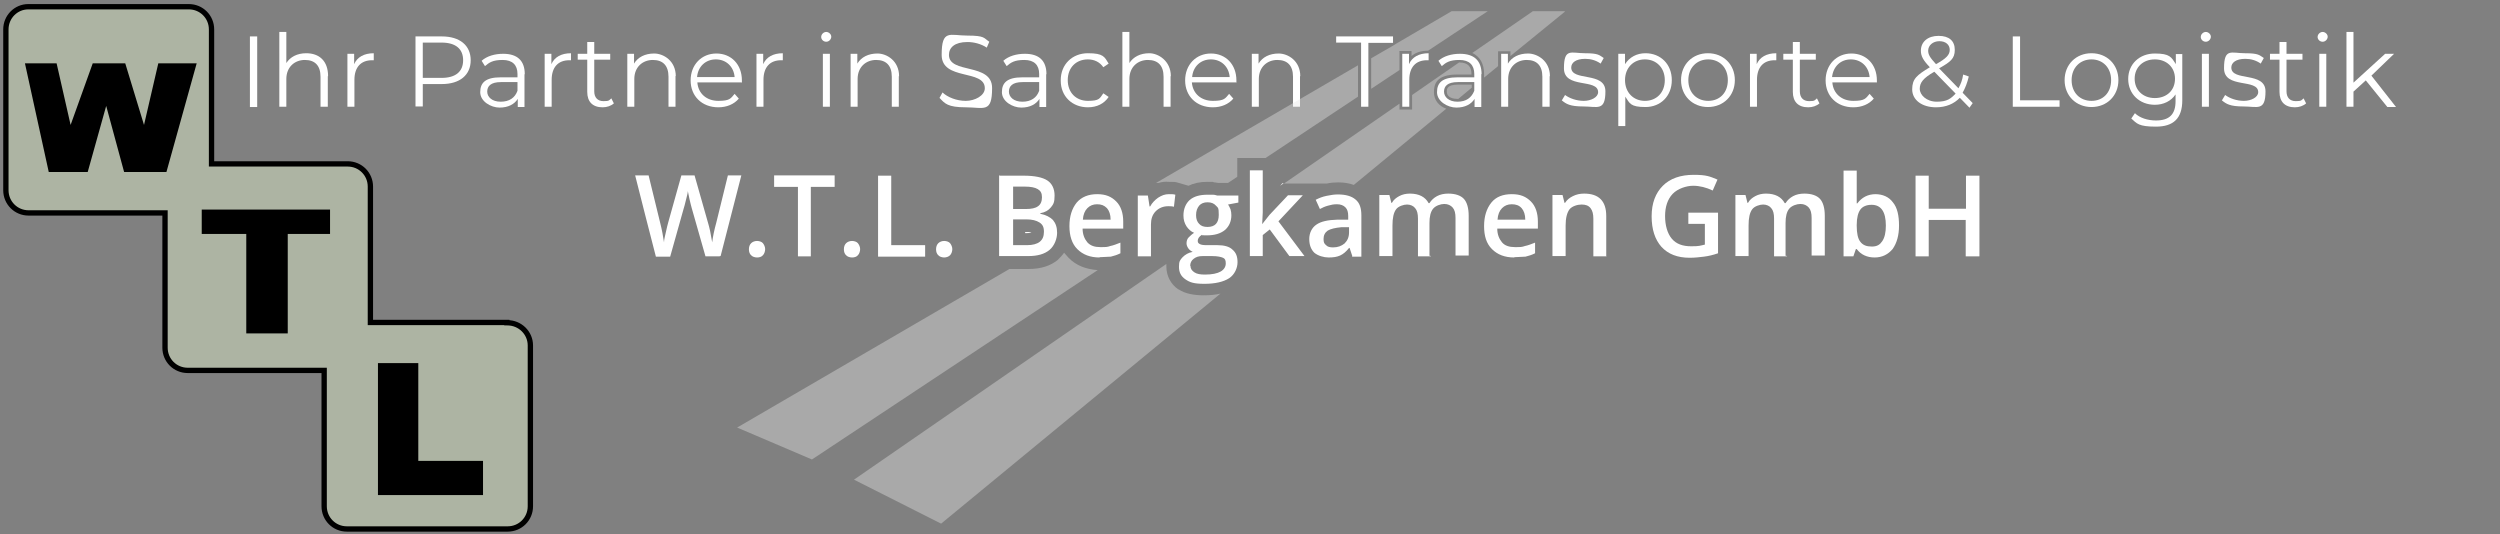 <?xml version="1.0" encoding="UTF-8"?>
<svg id="Ebene_1" data-name="Ebene 1" xmlns="http://www.w3.org/2000/svg" version="1.1" viewBox="0 0 892.3 190.6">
  <rect x="0" y="0" width="892.3" height="190.6" fill="#808080" stroke="none"/>
  <defs>
    <style>
      .cls-1 {
        fill: #adb4a3;
        stroke: #000;
        stroke-miterlimit: 10;
        stroke-width: 1.9px;
      }

      .cls-2 {
        fill: none;
      }

      .cls-2, .cls-3, .cls-4, .cls-5 {
        stroke-width: 0px;
      }

      .cls-3 {
        fill: #000;
      }

      .cls-4 {
        fill: #e6e6e6;
        opacity: .4;
      }

      .cls-5 {
        fill: #fff;
      }
    </style>
  </defs>
  <path class="cls-2" d="M366,82.8v.4h.6c.9,0,1.4,0,1.6-.2h0c-.3,0-.9-.2-1.8-.2h-.4Z"/>
  <polygon class="cls-5" points="457.7 65.4 456.9 66.3 458.2 65.4 457.7 65.4"/>
  <path class="cls-5" d="M368.2,83c-.3,0-.8.2-1.6.2h-.7v-.4h.4c.9,0,1.5,0,1.8.2h.1Z"/>
  <path class="cls-1" d="M180.9,115.1h-48.7v-48.5c0-4.5-3.6-8.1-8.1-8.1h-48.6V10.5c0-4.5-3.6-8.1-8.1-8.1H10.1c-4.4,0-8,3.6-8,8.1v57.4c0,4.5,3.6,8.1,8.1,8.1h48.7v48.1c0,4.5,3.6,8.1,8.1,8.1h48.7v48.5c0,4.5,3.6,8.1,8.1,8.1h57.4c4.5,0,8.1-3.6,8.1-8.1v-57.4c0-4.5-3.7-8.1-8.2-8.1h-.2Z"/>
  <path class="cls-3" d="M70.2,22.6l-10.8,38.8h-15.1l-6.4-23.6-6.6,23.6h-13.9L8.9,22.6h11.3l5,22,7.9-22h11.6l6.7,22,5.1-22h13.9s-.2,0-.2,0Z"/>
  <path class="cls-3" d="M88,83.5h-16v-8.7h45.8v8.7h-15.1v35.5h-14.8v-35.5h0Z"/>
  <path class="cls-3" d="M134.9,129.6h14.4v34.9h23.1v12.2h-37.5v-47.1Z"/>
  <g>
    <path class="cls-5" d="M256.9,91.5h-5.1l-4.9-17.2c-.2-.8-.5-1.8-.8-3.2s-.5-2.4-.6-2.9c0,.9-.4,1.9-.7,3.3s-.6,2.3-.8,3l-4.8,17.1h-5.1l-3.7-14.4-3.7-14.6h4.8l4.1,16.8c.7,2.7,1.1,5.1,1.4,7.1,0-1.1.4-2.3.7-3.8s.6-2.5.8-3.3l4.7-16.8h4.7l4.8,16.9c.5,1.6,1,3.9,1.5,7,.2-1.8.7-4.3,1.5-7.2l4.1-16.7h4.8l-7.4,28.8h-.3Z"/>
    <path class="cls-5" d="M267.3,89c0-1,.3-1.7.8-2.2s1.3-.8,2.1-.8,1.7.3,2.1.8.8,1.3.8,2.1-.3,1.7-.8,2.2c-.5.6-1.3.8-2.1.8s-1.7-.3-2.1-.8c-.5-.4-.8-1.2-.8-2.1Z"/>
    <path class="cls-5" d="M289.5,91.5h-4.7v-24.8h-8.5v-4.1h21.6v4.1h-8.5v24.8h.1Z"/>
    <path class="cls-5" d="M301.2,89c0-1,.3-1.7.8-2.2s1.3-.8,2.1-.8,1.7.3,2.1.8.8,1.3.8,2.1-.3,1.7-.8,2.2c-.5.6-1.3.8-2.1.8s-1.7-.3-2.1-.8c-.5-.4-.8-1.2-.8-2.1Z"/>
    <path class="cls-5" d="M313.4,91.5v-28.8h4.7v24.8h12.1v4.1h-16.8Z"/>
    <path class="cls-5" d="M334.1,89c0-1,.3-1.7.8-2.2s1.3-.8,2.1-.8,1.7.3,2.1.8.8,1.3.8,2.1-.3,1.7-.8,2.2-1.3.8-2.1.8-1.7-.3-2.1-.8c-.5-.4-.8-1.2-.8-2.1Z"/>
    <path class="cls-5" d="M356.8,62.7h8.5c4,0,6.8.6,8.5,1.7,1.7,1.1,2.6,3,2.6,5.4s-.4,3.1-1.3,4.2-2.1,1.8-3.8,2.1v.2c2,.4,3.5,1.2,4.5,2.2,1,1.2,1.5,2.6,1.5,4.6s-.9,4.6-2.7,6.1c-1.8,1.5-4.3,2.2-7.6,2.2h-10.4v-28.8h.2,0ZM361.6,74.6h4.6c1.9,0,3.4-.3,4.3-1,.9-.6,1.4-1.7,1.4-3.2s-.5-2.3-1.5-2.9-2.5-.9-4.7-.9h-4.1v8h0ZM361.6,78.4v9.1h5c1.9,0,3.5-.4,4.5-1.2,1-.8,1.5-1.9,1.5-3.6s-.5-2.6-1.6-3.3c-1.1-.7-2.6-1.1-4.7-1.1h-4.7,0Z"/>
    <path class="cls-5" d="M392.5,91.9c-3.4,0-6-1-8-3-1.9-1.9-2.8-4.7-2.8-8.2s.9-6.3,2.6-8.4c1.7-2,4.2-3,7.3-3s5.1.9,6.8,2.6c1.7,1.7,2.5,4.2,2.5,7.2v2.5h-14.5c0,2.1.7,3.7,1.7,4.9,1.1,1.2,2.6,1.7,4.6,1.7s2.5,0,3.6-.4c1.1-.2,2.3-.7,3.6-1.2v3.8c-1.2.6-2.2.9-3.4,1.2-1.3,0-2.6.2-4.1.2h0ZM391.6,72.9c-1.5,0-2.6.5-3.5,1.4s-1.5,2.3-1.6,4.1h9.9c0-1.8-.5-3.2-1.3-4.1-1-1-2-1.4-3.6-1.4h.1Z"/>
    <path class="cls-5" d="M417.2,69.3c1,0,1.7,0,2.3.2l-.5,4.3c-.7-.2-1.4-.2-2-.2-1.8,0-3.3.6-4.5,1.8-1.2,1.2-1.7,2.8-1.7,4.7v11.4h-4.7v-21.7h3.6l.6,3.9h.2c.7-1.3,1.7-2.3,2.8-3.1,1.4-.9,2.5-1.3,3.9-1.3h0Z"/>
    <path class="cls-5" d="M442,69.8v2.5l-3.7.7c.4.5.6,1.1.9,1.7.2.7.3,1.4.3,2.1,0,2.2-.8,4-2.3,5.3-1.6,1.3-3.7,1.9-6.4,1.9s-1.4,0-1.8-.2c-1,.6-1.5,1.4-1.5,2.1s.2.9.7,1.2,1.4.4,2.5.4h3.8c2.4,0,4.3.5,5.4,1.6,1.3,1.1,1.8,2.5,1.8,4.5s-1,4.4-3,5.7-5,2-8.8,2-5.2-.5-6.8-1.6-2.3-2.5-2.3-4.5.4-2.4,1.3-3.4c.9-.9,2-1.6,3.6-1.9-.6-.3-1.2-.7-1.6-1.3-.4-.6-.6-1.2-.6-1.8s.2-1.5.7-2,1.2-1.2,2-1.7c-1.2-.5-2-1.3-2.7-2.3-.7-1.1-1.1-2.3-1.1-3.9,0-2.3.8-4.2,2.2-5.5,1.5-1.3,3.6-1.9,6.4-1.9s1.3,0,1.9,0,1.2.2,1.6.3h7.5ZM424.9,94.9c0,1,.5,1.7,1.4,2.3s2.1.8,3.8.8c2.5,0,4.4-.4,5.6-1.1s1.8-1.7,1.8-2.9-.3-1.7-1-2-1.9-.6-3.8-.6h-3.5c-1.4,0-2.3.3-3.2,1-.8.6-1.2,1.5-1.2,2.5h.1ZM426.9,76.8c0,1.4.4,2.4,1.1,3.1.7.8,1.7,1.1,3,1.1,2.7,0,4-1.5,4-4.3s-.3-2.5-1-3.3-1.7-1.2-3-1.2-2.3.4-3,1.2c-.7.9-1.1,1.9-1.1,3.4Z"/>
    <path class="cls-5" d="M450.5,80l2.6-3.3,6.6-7h5.3l-8.7,9.3,9.3,12.4h-5.4l-7-9.5-2.5,2v7.5h-4.6v-30.6h4.6v15l-.2,4.2h0Z"/>
    <path class="cls-5" d="M482.7,91.5l-1-3h-.2c-1.1,1.4-2.1,2.2-3.2,2.7s-2.4.7-4.1.7-3.8-.6-5.1-1.7c-1.2-1.2-1.8-2.8-1.8-4.9s.9-4,2.5-5.1c1.7-1.2,4.2-1.7,7.6-1.8h3.8v-1.3c0-1.4-.3-2.4-1-3.1s-1.7-1.1-3-1.1-2.1.2-3.2.5-2,.7-2.9,1.2l-1.5-3.3c1.2-.6,2.4-1.1,3.9-1.4s2.7-.5,4-.5c2.8,0,4.9.6,6.3,1.8,1.5,1.2,2.1,3.1,2.1,5.7v14.7h-3.3v-.2h.1ZM475.8,88.3c1.7,0,3-.5,4.1-1.4,1-1,1.6-2.2,1.6-4v-1.8h-2.8c-2.1.2-3.8.6-4.8,1.2-1,.7-1.5,1.7-1.5,3s.3,1.7.9,2.2c.5.6,1.4.8,2.5.8h0Z"/>
    <path class="cls-5" d="M510.8,91.5h-4.7v-13.5c0-1.7-.3-2.9-1-3.7-.6-.8-1.7-1.3-2.9-1.3s-3.1.6-3.9,1.7c-.9,1.2-1.3,3.1-1.3,5.8v10.9h-4.7v-21.8h3.6l.7,2.8h.2c.6-1.1,1.5-1.8,2.6-2.4s2.4-.9,3.8-.9c3.3,0,5.5,1.2,6.7,3.4h.3c.7-1.1,1.6-1.9,2.7-2.5,1.1-.6,2.5-.9,4-.9,2.6,0,4.5.7,5.6,1.9s1.7,3.3,1.7,6v14.2h-4.7v-13.4c0-1.7-.3-2.9-1-3.7s-1.7-1.3-3-1.3-3.1.6-4,1.7-1.3,2.8-1.3,5.1v11.7h.3s.3.2.3.2Z"/>
    <path class="cls-5" d="M540.5,91.9c-3.4,0-6-1-8-3s-2.8-4.7-2.8-8.2.9-6.3,2.6-8.4,4.2-3,7.3-3,5.1.9,6.8,2.6,2.5,4.2,2.5,7.2v2.5h-14.5c0,2.1.7,3.7,1.7,4.9s2.6,1.7,4.6,1.7,2.5,0,3.6-.4c1.1-.2,2.3-.7,3.6-1.2v3.8c-1.2.6-2.2.9-3.4,1.2-1.3,0-2.6.2-4.1.2h.1ZM539.6,72.9c-1.5,0-2.6.5-3.5,1.4s-1.5,2.3-1.6,4.1h9.9c0-1.8-.5-3.2-1.3-4.1-.9-1-2-1.4-3.6-1.4h0Z"/>
    <path class="cls-5" d="M573.4,91.5h-4.7v-13.4c0-1.7-.3-2.9-1-3.8s-1.7-1.3-3.2-1.3-3.4.6-4.3,1.7c-.9,1.2-1.4,3.1-1.4,5.8v10.9h-4.7v-21.8h3.6l.7,2.8h.2c.7-1.1,1.6-1.8,2.8-2.4s2.5-.9,4-.9c5.2,0,7.9,2.6,7.9,8v14.3h.1Z"/>
    <path class="cls-5" d="M602.6,75.9h10.6v14.5c-1.7.6-3.4,1-5,1.2s-3.3.4-5.1.4c-4.4,0-7.7-1.3-10.1-3.9-2.3-2.6-3.5-6.2-3.5-10.9s1.4-8.3,4-10.9,6.3-3.9,11-3.9,5.8.6,8.5,1.7l-1.7,3.9c-2.3-1.1-4.7-1.7-7-1.7s-5.5,1-7.3,2.9-2.7,4.6-2.7,7.9.8,6.2,2.4,8.1,3.9,2.7,6.9,2.7,3.1-.2,4.9-.6v-7.4h-5.9v-4.1h0Z"/>
    <path class="cls-5" d="M637.9,91.5h-4.7v-13.5c0-1.7-.3-2.9-1-3.7-.6-.8-1.7-1.3-2.9-1.3s-3.1.6-3.9,1.7c-.9,1.2-1.3,3.1-1.3,5.8v10.9h-4.7v-21.8h3.6l.7,2.8h.2c.6-1.1,1.5-1.8,2.6-2.4s2.4-.9,3.8-.9c3.3,0,5.5,1.2,6.7,3.4h.3c.7-1.1,1.6-1.9,2.7-2.5s2.5-.9,4-.9c2.6,0,4.5.7,5.6,1.9s1.7,3.3,1.7,6v14.2h-4.7v-13.4c0-1.7-.3-2.9-1-3.7s-1.7-1.3-3-1.3-3.1.6-4,1.7-1.3,2.8-1.3,5.1v11.7h.3l.3.2h0Z"/>
    <path class="cls-5" d="M669.3,69.3c2.7,0,4.9,1,6.3,2.9,1.6,1.9,2.2,4.8,2.2,8.3s-.8,6.3-2.3,8.4c-1.6,1.9-3.7,3-6.4,3s-4.9-1-6.4-3h-.3l-.9,2.6h-3.5v-30.6h4.7v11.7h.2c1.6-2.1,3.7-3.3,6.6-3.3h-.2,0ZM668,73.1c-1.8,0-3.2.6-4,1.7s-1.3,2.9-1.3,5.5v.3c0,2.6.4,4.6,1.3,5.7.9,1.2,2.2,1.7,4.1,1.7s2.9-.7,3.7-1.9c.9-1.3,1.3-3.2,1.3-5.6,0-4.9-1.7-7.4-5.1-7.4Z"/>
    <path class="cls-5" d="M706.4,91.5h-4.8v-13h-13.2v13h-4.7v-28.8h4.7v11.8h13.3v-11.8h4.8v28.8h0Z"/>
  </g>
  <g>
    <path class="cls-5" d="M89.2,13h2.6v25.2h-2.6V13Z"/>
    <path class="cls-5" d="M117,27.1v11h-2.6v-10.7c0-4-2-6-5.6-6s-6.6,2.5-6.6,6.8v9.9h-2.5V11.4h2.5v11.1c1.4-2.2,3.9-3.5,7.1-3.5,4.6,0,7.8,2.7,7.8,8.2h-.1Z"/>
    <path class="cls-5" d="M133.4,19v2.5h-.6c-4,0-6.3,2.5-6.3,7v9.6h-2.5v-18.9h2.4v3.7c1.1-2.5,3.5-3.9,7-3.9Z"/>
    <path class="cls-5" d="M168,21.5c0,5.3-3.9,8.5-10.3,8.5h-6.8v8h-2.6V13h9.4c6.4,0,10.3,3.2,10.3,8.5h0ZM165.3,21.5c0-4-2.6-6.3-7.7-6.3h-6.7v12.6h6.7c5.1,0,7.7-2.3,7.7-6.3Z"/>
    <path class="cls-5" d="M187.2,26.4v11.8h-2.4v-2.9c-1.2,1.9-3.4,3.1-6.5,3.1s-6.9-2.2-6.9-5.5,1.8-5.3,7.3-5.3h6v-1.2c0-3.2-1.8-5-5.3-5s-4.8.9-6.3,2.2l-1.2-1.9c1.9-1.7,4.7-2.5,7.7-2.5,5,0,7.7,2.4,7.7,7.3h-.1ZM184.7,32.4v-3.1h-5.9c-3.7,0-4.9,1.5-4.9,3.4s1.7,3.6,4.8,3.6,5.1-1.4,6-3.9h0Z"/>
    <path class="cls-5" d="M203.8,19v2.5h-.6c-4,0-6.3,2.5-6.3,7v9.6h-2.5v-18.9h2.4v3.7c1.1-2.5,3.5-3.9,7-3.9h0Z"/>
    <path class="cls-5" d="M219.1,36.9c-1,.9-2.5,1.4-4,1.4-3.6,0-5.5-2-5.5-5.5v-11.5h-3.4v-2.1h3.4v-4.2h2.5v4.2h5.7v2.1h-5.7v11.3c0,2.2,1.2,3.5,3.3,3.5s2-.3,2.8-1l.9,1.8Z"/>
    <path class="cls-5" d="M241.1,27.1v11h-2.5v-10.7c0-4-2-6-5.6-6s-6.6,2.5-6.6,6.8v9.9h-2.5v-18.9h2.4v3.5c1.4-2.3,3.9-3.6,7.2-3.6s7.7,2.6,7.7,8.1h0Z"/>
    <path class="cls-5" d="M264.7,29.4h-15.8c.3,4,3.3,6.6,7.5,6.6s4.4-.9,5.8-2.5l1.5,1.7c-1.7,2-4.3,3.1-7.3,3.1-5.9,0-9.9-4-9.9-9.6s3.9-9.6,9.2-9.6,9.1,3.9,9.1,9.6v.8h-.1ZM248.8,27.5h13.4c-.3-3.7-3-6.3-6.7-6.3s-6.4,2.6-6.7,6.3h0Z"/>
    <path class="cls-5" d="M279.4,19v2.5h-.6c-4,0-6.3,2.5-6.3,7v9.6h-2.5v-18.9h2.4v3.7c1.1-2.5,3.5-3.9,7-3.9Z"/>
    <path class="cls-5" d="M293.1,13.2c0-1,.9-1.8,1.8-1.8s1.8.8,1.8,1.7-.8,1.8-1.8,1.8-1.8-.8-1.8-1.7ZM293.7,19.2h2.5v18.9h-2.5s0-18.9,0-18.9Z"/>
    <path class="cls-5" d="M320.8,27.1v11h-2.5v-10.7c0-4-2-6-5.6-6s-6.6,2.5-6.6,6.8v9.9h-2.5v-18.9h2.4v3.5c1.4-2.3,3.9-3.6,7.2-3.6s7.7,2.6,7.7,8.1h-.1Z"/>
    <path class="cls-5" d="M335.3,35l1.1-2c1.8,1.7,5,3,8.3,3s6.8-1.9,6.8-4.5c0-6.9-15.4-2.6-15.4-11.9s2.9-6.9,9.2-6.9,5.8.9,7.8,2.2l-.9,2.1c-2.1-1.4-4.7-2-6.9-2-4.6,0-6.6,2-6.6,4.6,0,6.9,15.4,2.7,15.4,11.8s-2.9,6.9-9.4,6.9-7.5-1.4-9.3-3.3c0,0-.1,0-.1,0Z"/>
    <path class="cls-5" d="M373.4,26.4v11.8h-2.4v-2.9c-1.2,1.9-3.4,3.1-6.5,3.1s-6.9-2.2-6.9-5.5,1.8-5.3,7.3-5.3h6v-1.2c0-3.2-1.8-5-5.3-5s-4.8.9-6.3,2.2l-1.2-1.9c1.9-1.7,4.7-2.5,7.7-2.5,5,0,7.7,2.4,7.7,7.3h-.1ZM370.9,32.4v-3.1h-5.9c-3.7,0-4.9,1.5-4.9,3.4s1.7,3.6,4.8,3.6,5.1-1.4,6-3.9Z"/>
    <path class="cls-5" d="M378.6,28.6c0-5.6,4.1-9.6,9.7-9.6s5.9,1.3,7.4,3.7l-1.9,1.3c-1.3-1.9-3.3-2.8-5.5-2.8-4.2,0-7.2,2.9-7.2,7.4s3,7.4,7.2,7.4,4.2-.9,5.5-2.7l1.9,1.3c-1.6,2.4-4.2,3.7-7.4,3.7-5.6,0-9.7-3.9-9.7-9.5,0,0,0-.2,0-.2Z"/>
    <path class="cls-5" d="M417.8,27.1v11h-2.5v-10.7c0-4-2-6-5.6-6s-6.6,2.5-6.6,6.8v9.9h-2.5V11.4h2.5v11.1c1.4-2.2,3.9-3.5,7.1-3.5s7.7,2.7,7.7,8.2h-.1Z"/>
    <path class="cls-5" d="M441.2,29.4h-15.8c.3,4,3.3,6.6,7.5,6.6s4.4-.9,5.8-2.5l1.5,1.7c-1.7,2-4.3,3.1-7.3,3.1-5.9,0-9.9-4-9.9-9.6s3.9-9.6,9.2-9.6,9.1,3.9,9.1,9.6,0,.5,0,.8h-.1ZM425.5,27.5h13.4c-.3-3.7-3-6.3-6.7-6.3s-6.4,2.6-6.7,6.3h0Z"/>
    <path class="cls-5" d="M464,27.1v11h-2.5v-10.7c0-4-2-6-5.6-6s-6.6,2.5-6.6,6.8v9.9h-2.5v-18.9h2.4v3.5c1.4-2.3,3.9-3.6,7.2-3.6s7.7,2.6,7.7,8.1h-.1Z"/>
    <path class="cls-5" d="M485.7,15.2h-8.8v-2.2h20.3v2.3h-8.8v22.8h-2.6V15.2h-.1Z"/>
    <path class="cls-5" d="M509.9,19v2.5h-.6c-4,0-6.3,2.5-6.3,7v9.6h-2.5v-18.9h2.4v3.7c1.1-2.5,3.5-3.9,7-3.9Z"/>
    <path class="cls-5" d="M528.7,26.4v11.8h-2.4v-2.9c-1.2,1.9-3.4,3.1-6.5,3.1s-6.9-2.2-6.9-5.5,1.8-5.3,7.3-5.3h6v-1.2c0-3.2-1.8-5-5.3-5s-4.8.9-6.3,2.2l-1.2-1.9c1.9-1.7,4.7-2.5,7.7-2.5,5,0,7.7,2.4,7.7,7.3h0ZM526.2,32.4v-3.1h-5.9c-3.7,0-4.9,1.5-4.9,3.4s1.7,3.6,4.8,3.6,5-1.4,6-3.9h0Z"/>
    <path class="cls-5" d="M553.1,27.1v11h-2.6v-10.7c0-4-2-6-5.6-6s-6.6,2.5-6.6,6.8v9.9h-2.5v-18.9h2.4v3.5c1.4-2.3,3.9-3.6,7.2-3.6s7.8,2.6,7.8,8.1h-.1Z"/>
    <path class="cls-5" d="M557.4,35.9l1.2-2c1.6,1.2,4.1,2.1,6.7,2.1s5.1-1.3,5.1-3.1c0-5-12.2-1.1-12.2-8.5s2.6-5.4,7.5-5.4,5.1.7,6.7,1.7l-1.1,2c-1.7-1.2-3.6-1.7-5.5-1.7-3.4,0-5,1.4-5,3.1,0,5.1,12.2,1.3,12.2,8.5s-2.9,5.4-7.8,5.4-6.2-.9-7.8-2.2h0Z"/>
    <path class="cls-5" d="M596.7,28.6c0,5.7-4,9.6-9.4,9.6s-5.6-1.3-7.2-3.7v10.5h-2.5v-25.8h2.4v3.7c1.6-2.5,4.2-3.9,7.3-3.9,5.4,0,9.4,3.9,9.4,9.6ZM594.2,28.6c0-4.4-3-7.4-7.1-7.4s-7.1,3-7.1,7.4,3,7.4,7.1,7.4,7.1-2.9,7.1-7.4Z"/>
    <path class="cls-5" d="M600,28.6c0-5.6,4.1-9.6,9.6-9.6s9.6,4,9.6,9.6-4.1,9.6-9.6,9.6-9.6-4-9.6-9.6ZM616.7,28.6c0-4.5-3-7.4-7-7.4s-7.1,2.9-7.1,7.4,3,7.4,7.1,7.4,7-2.9,7-7.4Z"/>
    <path class="cls-5" d="M634,19v2.5h-.6c-4,0-6.3,2.5-6.3,7v9.6h-2.5v-18.9h2.4v3.7c1.1-2.5,3.5-3.9,7-3.9h0Z"/>
    <path class="cls-5" d="M649.4,36.9c-1,.9-2.5,1.4-4,1.4-3.6,0-5.5-2-5.5-5.5v-11.5h-3.4v-2.1h3.4v-4.2h2.5v4.2h5.7v2.1h-5.7v11.3c0,2.2,1.2,3.5,3.3,3.5s2-.3,2.8-1l.9,1.8Z"/>
    <path class="cls-5" d="M669.8,29.4h-15.8c.3,4,3.3,6.6,7.5,6.6s4.4-.9,5.8-2.5l1.5,1.7c-1.7,2-4.3,3.1-7.3,3.1-5.9,0-9.9-4-9.9-9.6s3.9-9.6,9.2-9.6,9.1,3.9,9.1,9.6,0,.5,0,.8h0ZM653.9,27.5h13.4c-.3-3.7-3-6.3-6.7-6.3s-6.3,2.6-6.7,6.3Z"/>
    <path class="cls-5" d="M703,38.5l-3.5-3.6c-2.1,2.2-5,3.4-8.5,3.4-5,0-8.5-2.6-8.5-6.4s1.7-5.1,6.3-7.9c-2.4-2.5-3.2-4-3.2-5.9,0-3.2,2.5-5.3,6.3-5.3s5.8,1.8,5.8,5-1.6,4.3-5.6,6.6l6.9,7.1c.8-1.4,1.4-2.9,1.7-4.9l2,.7c-.5,2.2-1.3,4.2-2.2,5.8l3.6,3.7-1.2,1.7h.1ZM698,33.4l-7.6-7.8c-4,2.3-5.2,3.9-5.2,6.1s2.4,4.6,6.1,4.6,5-1.1,6.7-2.9ZM688.2,18c0,1.5.6,2.5,2.8,4.9,3.6-2,4.9-3.3,4.9-5.1s-1.4-3.1-3.7-3.1-4,1.5-4,3.4h0Z"/>
    <path class="cls-5" d="M718.4,13h2.6v22.8h14.1v2.3h-16.7V13h0Z"/>
    <path class="cls-5" d="M736.9,28.6c0-5.6,4.1-9.6,9.6-9.6s9.6,4,9.6,9.6-4.1,9.6-9.6,9.6-9.6-4-9.6-9.6ZM753.5,28.6c0-4.5-3-7.4-7-7.4s-7.1,2.9-7.1,7.4,3,7.4,7.1,7.4,7-2.9,7-7.4Z"/>
    <path class="cls-5" d="M778.9,19.2v16.6c0,6.5-3.2,9.4-9.4,9.4s-6.8-1.1-8.8-2.9l1.3-1.9c1.7,1.7,4.6,2.6,7.5,2.6,4.8,0,7-2.2,7-6.9v-2.4c-1.6,2.4-4.3,3.7-7.4,3.7-5.4,0-9.5-3.8-9.5-9.2s4.1-9.1,9.5-9.1,5.9,1.3,7.5,3.8v-3.6h2.4,0ZM776.3,28.1c0-4.1-3-6.9-7.2-6.9s-7.2,2.8-7.2,6.9,3,6.9,7.2,6.9,7.2-2.7,7.2-6.9Z"/>
    <path class="cls-5" d="M785.5,13.2c0-1,.9-1.8,1.8-1.8s1.8.8,1.8,1.7-.8,1.8-1.8,1.8-1.8-.8-1.8-1.7ZM785.9,19.2h2.5v18.9h-2.5s0-18.9,0-18.9Z"/>
    <path class="cls-5" d="M793,35.9l1.2-2c1.6,1.2,4.1,2.1,6.7,2.1s5.1-1.3,5.1-3.1c0-5-12.2-1.1-12.2-8.5s2.6-5.4,7.5-5.4,5.1.7,6.7,1.7l-1.1,2c-1.7-1.2-3.6-1.7-5.5-1.7-3.4,0-5,1.4-5,3.1,0,5.1,12.2,1.3,12.2,8.5s-2.9,5.4-7.8,5.4-6.2-.9-7.8-2.2h0Z"/>
    <path class="cls-5" d="M823.1,36.9c-1,.9-2.5,1.4-4,1.4-3.6,0-5.5-2-5.5-5.5v-11.5h-3.4v-2.1h3.4v-4.2h2.5v4.2h5.7v2.1h-5.7v11.3c0,2.2,1.2,3.5,3.3,3.5s2-.3,2.8-1l.9,1.8Z"/>
    <path class="cls-5" d="M827.2,13.2c0-1,.9-1.8,1.8-1.8s1.8.8,1.8,1.7-.8,1.8-1.8,1.8-1.8-.8-1.8-1.7ZM827.8,19.2h2.5v18.9h-2.5s0-18.9,0-18.9Z"/>
    <path class="cls-5" d="M844.5,28.6l-4.5,4.1v5.4h-2.5V11.4h2.5v18.1l11.3-10.3h3.2l-8.1,7.8,8.8,11.2h-3.1l-7.7-9.5h0Z"/>
  </g>
  <g>
    <path class="cls-4" d="M381.4,92c-.6-.6-1.1-1.3-1.6-1.8-.7,1-1.5,1.8-2.3,2.6-2.6,2.1-6,3.2-10.3,3.2h-6.9l-97.2,56.6,26.7,11.4,102-67.6c-4.3-.3-7.8-1.7-10.4-4.4h0Z"/>
    <path class="cls-4" d="M420.6,103.3c-2.7-1.8-4.3-4.8-4.3-8.2v-.9l-2.3,1.6-109.2,75.4,31.1,15.7,99.7-82.1c-1.7.4-3.7.6-5.9.6-3.7,0-6.7-.6-9-2.1h-.1Z"/>
    <path class="cls-4" d="M558.5,4h-11.4l-21.6,14.9c2.7,1.3,4.2,3.8,4.2,7.5v1.3l5-4.1v-5.3h4.4v1.7l19.4-15.8v-.2h0Z"/>
    <path class="cls-4" d="M520.9,22.2h0l-16.9,11.7v5.2h-4.5v-2.1l-41.2,28.5h15.3c1.4-.3,2.7-.4,4-.4,2.1,0,4,.3,5.6.9l33-27.2c-2.7-1-4.4-3.1-4.4-5.9s.8-6.3,8.3-6.3h5.1v-.2c0-2.7-1.4-4.1-4.3-4.1h0Z"/>
    <path class="cls-4" d="M516.4,32.7c0,2.3,2.6,2.6,3.8,2.6h.3l4.8-4v-1.1h-5c-3.9,0-3.9,1.7-3.9,2.4h0Z"/>
    <path class="cls-4" d="M499.4,18.2h4.4v1.8c1.5-1.3,3.5-1.9,5.9-1.9l21.3-14.1h-12.9l-19.8,11.6-1.1.7-7.8,4.5v10.9l10.1-6.7v-6.7h-.1Z"/>
    <path class="cls-4" d="M484.7,23.3l-72.1,42h.9c1.2-.4,2.4-.5,3.7-.4,1.7,0,2.3,0,3.2.3l3.8,1.1c1.8-.9,4.1-1.4,6.7-1.4s1.7,0,2.5.2c.6,0,1.1.2,1.5.2h3.4l3.3-2.2v-6.7h10.1l33-21.9v-11.2h0Z"/>
  </g>
</svg>